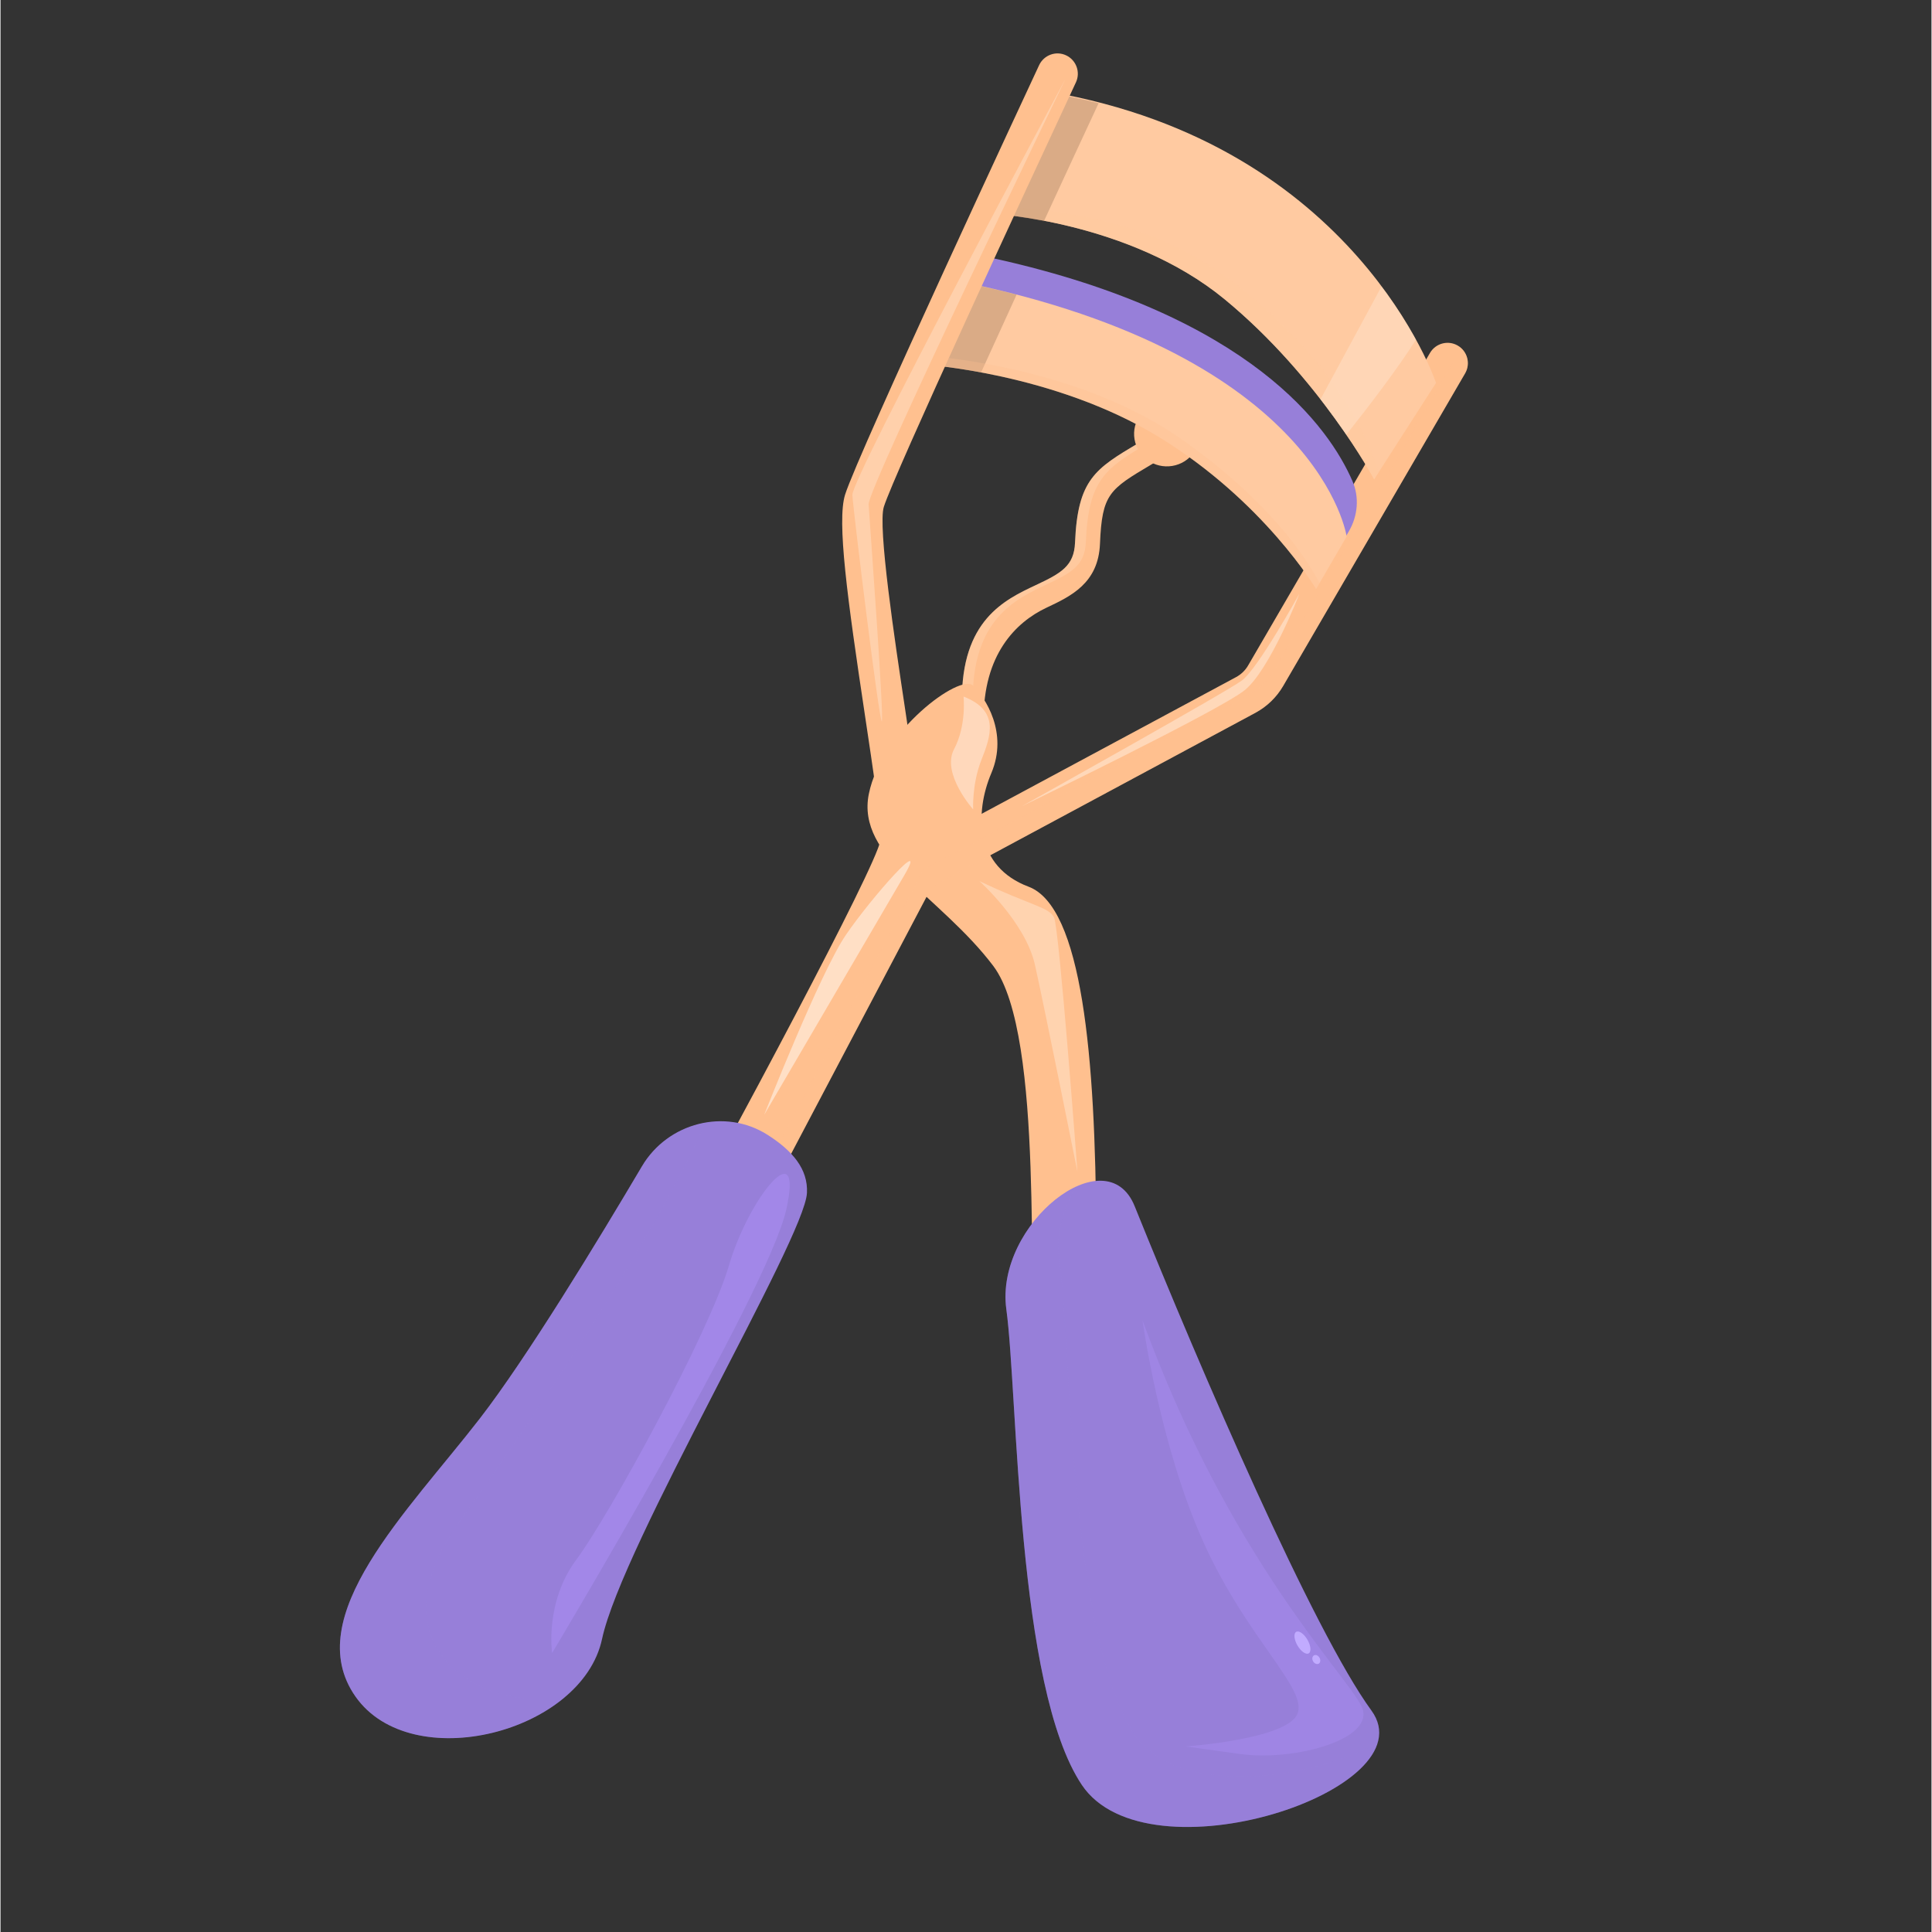 <svg xmlns="http://www.w3.org/2000/svg" xmlns:xlink="http://www.w3.org/1999/xlink" width="300" viewBox="0 0 224.88 225" height="300" preserveAspectRatio="xMidYMid meet"><rect x="0" y="0" width="224.88" height="225" fill="#333333" stroke="none"/><path fill="#ffc08f" d="M 114.496 83.906 C 114.434 76.258 118.219 72.461 121.828 70.766 C 124.652 69.434 127.855 67.93 128.043 63.328 C 128.281 57.508 129.156 56.988 134.004 54.109 C 135.566 53.18 137.477 52.047 139.801 50.465 L 138.164 48.059 C 135.902 49.598 134.043 50.703 132.516 51.605 C 127.512 54.582 125.441 55.812 125.137 63.207 C 125.023 65.922 123.5 66.766 120.59 68.133 C 116.918 69.859 111.887 72.223 111.965 81.734 Z M 114.496 83.906 " fill-opacity="1" fill-rule="nonzero"></path><path fill="#ffddc2" d="M 120.59 68.133 C 123.5 66.766 125.023 65.922 125.137 63.207 C 125.441 55.809 127.512 54.582 132.516 51.605 C 134.043 50.703 135.898 49.598 138.164 48.059 L 138.512 48.57 C 136.684 49.777 135.078 50.754 133.777 51.527 C 128.773 54.5 126.699 55.73 126.398 63.125 C 126.285 65.84 124.758 66.684 121.852 68.051 C 118.18 69.777 113.148 72.141 113.227 81.652 L 114.559 82.797 C 114.543 83.172 114.492 83.512 114.496 83.906 L 111.965 81.734 C 111.887 72.223 116.918 69.859 120.59 68.133 Z M 120.59 68.133 " fill-opacity="0.3" fill-rule="nonzero"></path><path fill="#ffc08f" d="M 127.609 143.461 C 127.516 122.965 125.953 105.602 119.73 103.266 C 113.508 100.93 113.414 94.707 115.395 90.027 C 117.371 85.344 114.711 81.262 113.238 79.836 C 111.766 78.41 102.625 85.07 101.125 92.457 C 99.621 99.84 109.477 104.375 115.613 112.488 C 121.746 120.602 119.359 152.188 120.699 156.508 C 122.039 160.828 127.062 144.406 127.062 144.406 C 127.062 144.406 127.703 163.957 127.609 143.461 Z M 127.609 143.461 " fill-opacity="1" fill-rule="nonzero"></path><path fill="#ffc08f" d="M 80.855 153.223 C 81.656 153.172 82.402 152.715 82.801 151.961 L 108.465 103.258 L 146.133 83.02 C 147.484 82.293 148.609 81.207 149.379 79.883 L 170.566 43.48 C 171.223 42.352 170.84 40.902 169.711 40.246 C 168.578 39.586 167.137 39.977 166.477 41.098 L 145.293 77.504 C 144.965 78.07 144.477 78.539 143.895 78.855 L 105.594 99.434 C 105.18 99.656 104.84 99.996 104.621 100.414 L 78.617 149.758 C 78.008 150.91 78.453 152.344 79.609 152.953 C 80.004 153.16 80.438 153.246 80.855 153.223 Z M 80.855 153.223 " fill-opacity="1" fill-rule="nonzero"></path><path fill="#ffc08f" d="M 78.621 150.992 C 79.02 151.199 79.453 151.285 79.871 151.258 C 80.668 151.207 81.414 150.754 81.816 150 L 107.48 101.297 L 145.148 81.059 C 146.5 80.332 147.621 79.246 148.391 77.922 L 169.578 41.516 C 169.789 41.16 169.855 40.77 169.867 40.383 C 170.852 41.082 171.188 42.41 170.566 43.48 L 149.379 79.883 C 148.609 81.207 147.484 82.293 146.133 83.02 L 108.465 103.258 L 82.801 151.961 C 82.402 152.719 81.652 153.172 80.855 153.223 C 80.438 153.25 80.004 153.16 79.609 152.953 C 78.781 152.516 78.34 151.656 78.367 150.781 C 78.457 150.848 78.52 150.938 78.621 150.992 Z M 78.621 150.992 " fill-opacity="0.3" fill-rule="nonzero"></path><path fill="#ffc08f" d="M 132.023 50.77 C 132.156 52.859 133.977 54.441 136.082 54.305 C 138.191 54.172 139.793 52.371 139.66 50.281 C 139.527 48.195 137.711 46.609 135.602 46.742 C 133.492 46.879 131.891 48.68 132.023 50.77 Z M 132.023 50.77 " fill-opacity="1" fill-rule="nonzero"></path><path fill="#ffcaa1" d="M 122.125 10.684 C 157.941 16.844 167.18 44.594 167.18 44.594 L 159.973 55.82 C 159.973 55.82 153.594 43.926 142.539 34.836 C 131.484 25.746 115.539 24.891 115.539 24.891 Z M 122.125 10.684 " fill-opacity="1" fill-rule="nonzero"></path><path fill="#977fd9" d="M 115.922 30.145 C 145.742 36.801 154.789 49.898 157.445 56.023 C 158.266 57.906 158.074 60.07 157.043 61.848 L 154.957 65.43 C 154.957 65.43 148.895 55.223 136.648 47.73 C 124.406 40.234 109.238 39.293 109.238 39.293 L 112.672 31.758 C 113.234 30.531 114.602 29.848 115.922 30.145 Z M 115.922 30.145 " fill-opacity="1" fill-rule="nonzero"></path><path fill="#ffcaa1" d="M 111.895 32.812 C 153.812 41.406 156.77 62.488 156.77 62.488 L 153.215 68.59 C 153.215 68.59 147.156 58.383 134.91 50.891 C 122.664 43.395 107.496 42.453 107.496 42.453 Z M 111.895 32.812 " fill-opacity="1" fill-rule="nonzero"></path><path fill="#ffcaa1" d="M 115.918 24.074 C 123.863 24.277 134.91 26.039 143.789 33.027 C 155.934 42.582 159.535 51.574 160.473 55.039 L 159.973 55.82 C 159.973 55.82 153.594 43.926 142.539 34.836 C 131.484 25.746 115.539 24.887 115.539 24.887 Z M 115.918 24.074 " fill-opacity="0.6" fill-rule="nonzero"></path><path fill="#826249" d="M 127.883 12.02 C 126.168 15.703 123.918 20.551 121.504 25.781 C 119.434 25.375 117.738 25.148 116.641 25.031 C 119.316 19.23 121.703 14.09 123.148 10.988 C 124.77 11.297 126.371 11.625 127.883 12.02 Z M 127.883 12.02 " fill-opacity="0.3" fill-rule="nonzero"></path><path fill="#826249" d="M 118.332 34.316 C 116.914 37.41 115.516 40.473 114.199 43.371 C 112.184 42.996 110.512 42.766 109.344 42.629 C 110.715 39.602 112.176 36.395 113.641 33.199 C 115.262 33.555 116.832 33.926 118.332 34.316 Z M 118.332 34.316 " fill-opacity="0.3" fill-rule="nonzero"></path><path fill="#ffc08f" d="M 77.68 153.426 C 78.461 153.375 79.199 152.938 79.602 152.203 C 85.945 140.699 106.676 102.812 107.176 98.41 C 107.398 96.418 106.664 91.336 105.34 82.52 C 104.145 74.59 102.148 61.316 102.871 59.027 C 104.074 55.211 119.426 22.047 125.242 9.59 C 125.793 8.406 125.281 7 124.098 6.445 C 122.918 5.887 121.512 6.406 120.957 7.586 C 120.098 9.43 99.906 52.711 98.359 57.605 C 97.383 60.707 98.637 69.762 100.66 83.227 C 101.59 89.406 102.645 96.406 102.48 97.879 C 101.828 101.254 85.566 131.598 75.465 149.922 C 74.832 151.066 75.25 152.504 76.391 153.133 C 76.801 153.359 77.25 153.453 77.68 153.426 Z M 77.68 153.426 " fill-opacity="1" fill-rule="nonzero"></path><path fill="#977fd9" d="M 74.703 135.824 C 77.707 130.742 84.379 128.996 89.352 132.176 C 92.234 134.02 94.059 136.141 93.918 138.934 C 93.652 144.266 72.395 179.945 70.055 190.875 C 67.715 201.809 47.848 206.875 41.332 197.57 C 34.816 188.266 47.398 176.074 55.816 165.207 C 61.234 158.215 69.5 144.625 74.703 135.824 Z M 74.703 135.824 " fill-opacity="1" fill-rule="nonzero"></path><path fill="#ffe8d6" d="M 156.73 50.625 C 155.883 49.391 154.879 47.996 153.723 46.504 C 155.727 42.801 158.457 37.766 160.832 33.359 C 162.555 35.664 163.867 37.785 164.84 39.562 C 162.73 42.914 159.309 47.379 156.73 50.625 Z M 156.73 50.625 " fill-opacity="0.4" fill-rule="nonzero"></path><path fill="#977fd9" d="M 132.086 140.48 C 139.914 159.887 152.91 189.969 159.656 199.207 C 166.402 208.445 133.57 219.258 125.934 207.875 C 118.293 196.488 118.496 162.395 117.137 152.477 C 115.777 142.555 128.789 132.301 132.086 140.48 Z M 132.086 140.48 " fill-opacity="1" fill-rule="nonzero"></path><path fill="#977fd9" d="M 117.137 152.477 C 116.305 146.402 120.859 140.227 125.273 138.207 C 123.777 140.719 122.902 143.676 123.305 146.613 C 124.668 156.535 124.465 190.629 132.102 202.012 C 136.918 209.188 151.73 207.543 160.344 203.035 C 157.848 210.992 132.523 217.699 125.934 207.875 C 118.293 196.488 118.496 162.395 117.137 152.477 Z M 117.137 152.477 " fill-opacity="0.3" fill-rule="nonzero"></path><path fill="#ffc08f" d="M 110.441 41.695 C 117.566 42.609 128.887 45.027 137.656 51.23 C 147.938 58.504 152.172 65.145 153.613 67.906 L 153.215 68.59 C 153.215 68.59 147.156 58.383 134.91 50.891 C 125.672 45.234 114.777 43.312 109.98 42.707 C 110.137 42.367 110.281 42.039 110.441 41.695 Z M 110.441 41.695 " fill-opacity="0.3" fill-rule="nonzero"></path><path fill="#ffe8d6" d="M 124.047 9.137 C 124.047 9.137 100.977 56.852 101.098 58.742 C 101.219 60.633 102.934 83.91 102.633 84.008 C 102.336 84.102 99.324 59.605 99.207 57.648 C 99.09 55.691 124.047 9.137 124.047 9.137 Z M 124.047 9.137 " fill-opacity="0.4" fill-rule="nonzero"></path><path fill="#ffe8d6" d="M 151.258 69.156 C 151.219 69.312 147.82 77.969 144.938 80.344 C 142.055 82.719 118.93 93.898 118.93 93.898 C 118.93 93.898 142.68 80.641 144.566 79.254 C 146.449 77.867 151.258 69.156 151.258 69.156 Z M 151.258 69.156 " fill-opacity="0.6" fill-rule="nonzero"></path><path fill="#fffefc" d="M 113.992 102.605 C 119.867 105.422 122.082 105.621 122.691 106.836 C 123.301 108.047 125.418 136.465 125.418 136.465 C 125.418 136.465 121.574 117.27 120.461 112.332 C 119.348 107.391 113.992 102.605 113.992 102.605 Z M 113.992 102.605 " fill-opacity="0.3" fill-rule="nonzero"></path><path fill="#977fd9" d="M 74.703 135.824 C 76.355 133.031 79.121 131.289 82.098 130.777 C 76.207 143.992 63.766 162.617 53.262 177.52 C 43.066 191.984 56.234 199.355 65.66 197.688 C 58.816 203.414 46.262 204.605 41.332 197.57 C 34.816 188.266 47.398 176.074 55.816 165.207 C 61.234 158.215 69.5 144.625 74.703 135.824 Z M 74.703 135.824 " fill-opacity="0.3" fill-rule="nonzero"></path><path fill="#fffefc" d="M 105.223 101.988 L 88.934 129.836 C 88.934 129.836 95.465 113.242 98.453 108.875 C 101.438 104.508 108.227 96.855 105.223 101.988 Z M 105.223 101.988 " fill-opacity="0.5" fill-rule="nonzero"></path><path fill="#fffefc" d="M 112.152 81.121 C 116.371 82.75 115.344 85.699 114.234 88.504 C 113.121 91.309 113.273 94.262 113.273 94.262 C 113.273 94.262 109.551 90.094 111.043 87.266 C 112.531 84.438 112.152 81.121 112.152 81.121 Z M 112.152 81.121 " fill-opacity="0.4" fill-rule="nonzero"></path><path fill="#b195ff" d="M 133 153.777 C 143.059 181.371 156.613 194.879 158.488 198.695 C 160.363 202.512 150.691 205.148 144.375 204.27 C 138.055 203.391 138.055 203.391 138.055 203.391 C 138.055 203.391 149.645 202.574 151.008 199.668 C 152.371 196.762 145.293 191.066 140.141 179.703 C 134.984 168.344 133 153.777 133 153.777 Z M 133 153.777 " fill-opacity="0.3" fill-rule="nonzero"></path><path fill="#b195ff" d="M 91.512 140.855 C 89.32 150.629 64.238 192.512 64.238 192.512 C 64.238 192.512 63.355 186.594 67.086 181.598 C 70.816 176.602 82.512 155.301 84.84 147.355 C 87.168 139.414 93.559 131.715 91.512 140.855 Z M 91.512 140.855 " fill-opacity="0.4" fill-rule="nonzero"></path><path fill="#c1abff" d="M 151.043 191.633 C 151.445 192.324 152.031 192.734 152.352 192.551 C 152.672 192.363 152.605 191.652 152.203 190.961 C 151.801 190.27 151.215 189.859 150.895 190.043 C 150.574 190.23 150.641 190.941 151.043 191.633 Z M 151.043 191.633 " fill-opacity="1" fill-rule="nonzero"></path><path fill="#c1abff" d="M 152.867 193.488 C 153.027 193.75 153.316 193.867 153.52 193.75 C 153.723 193.629 153.762 193.316 153.605 193.051 C 153.449 192.785 153.16 192.668 152.957 192.789 C 152.75 192.91 152.715 193.223 152.867 193.488 Z M 152.867 193.488 " fill-opacity="1" fill-rule="nonzero"></path></svg>